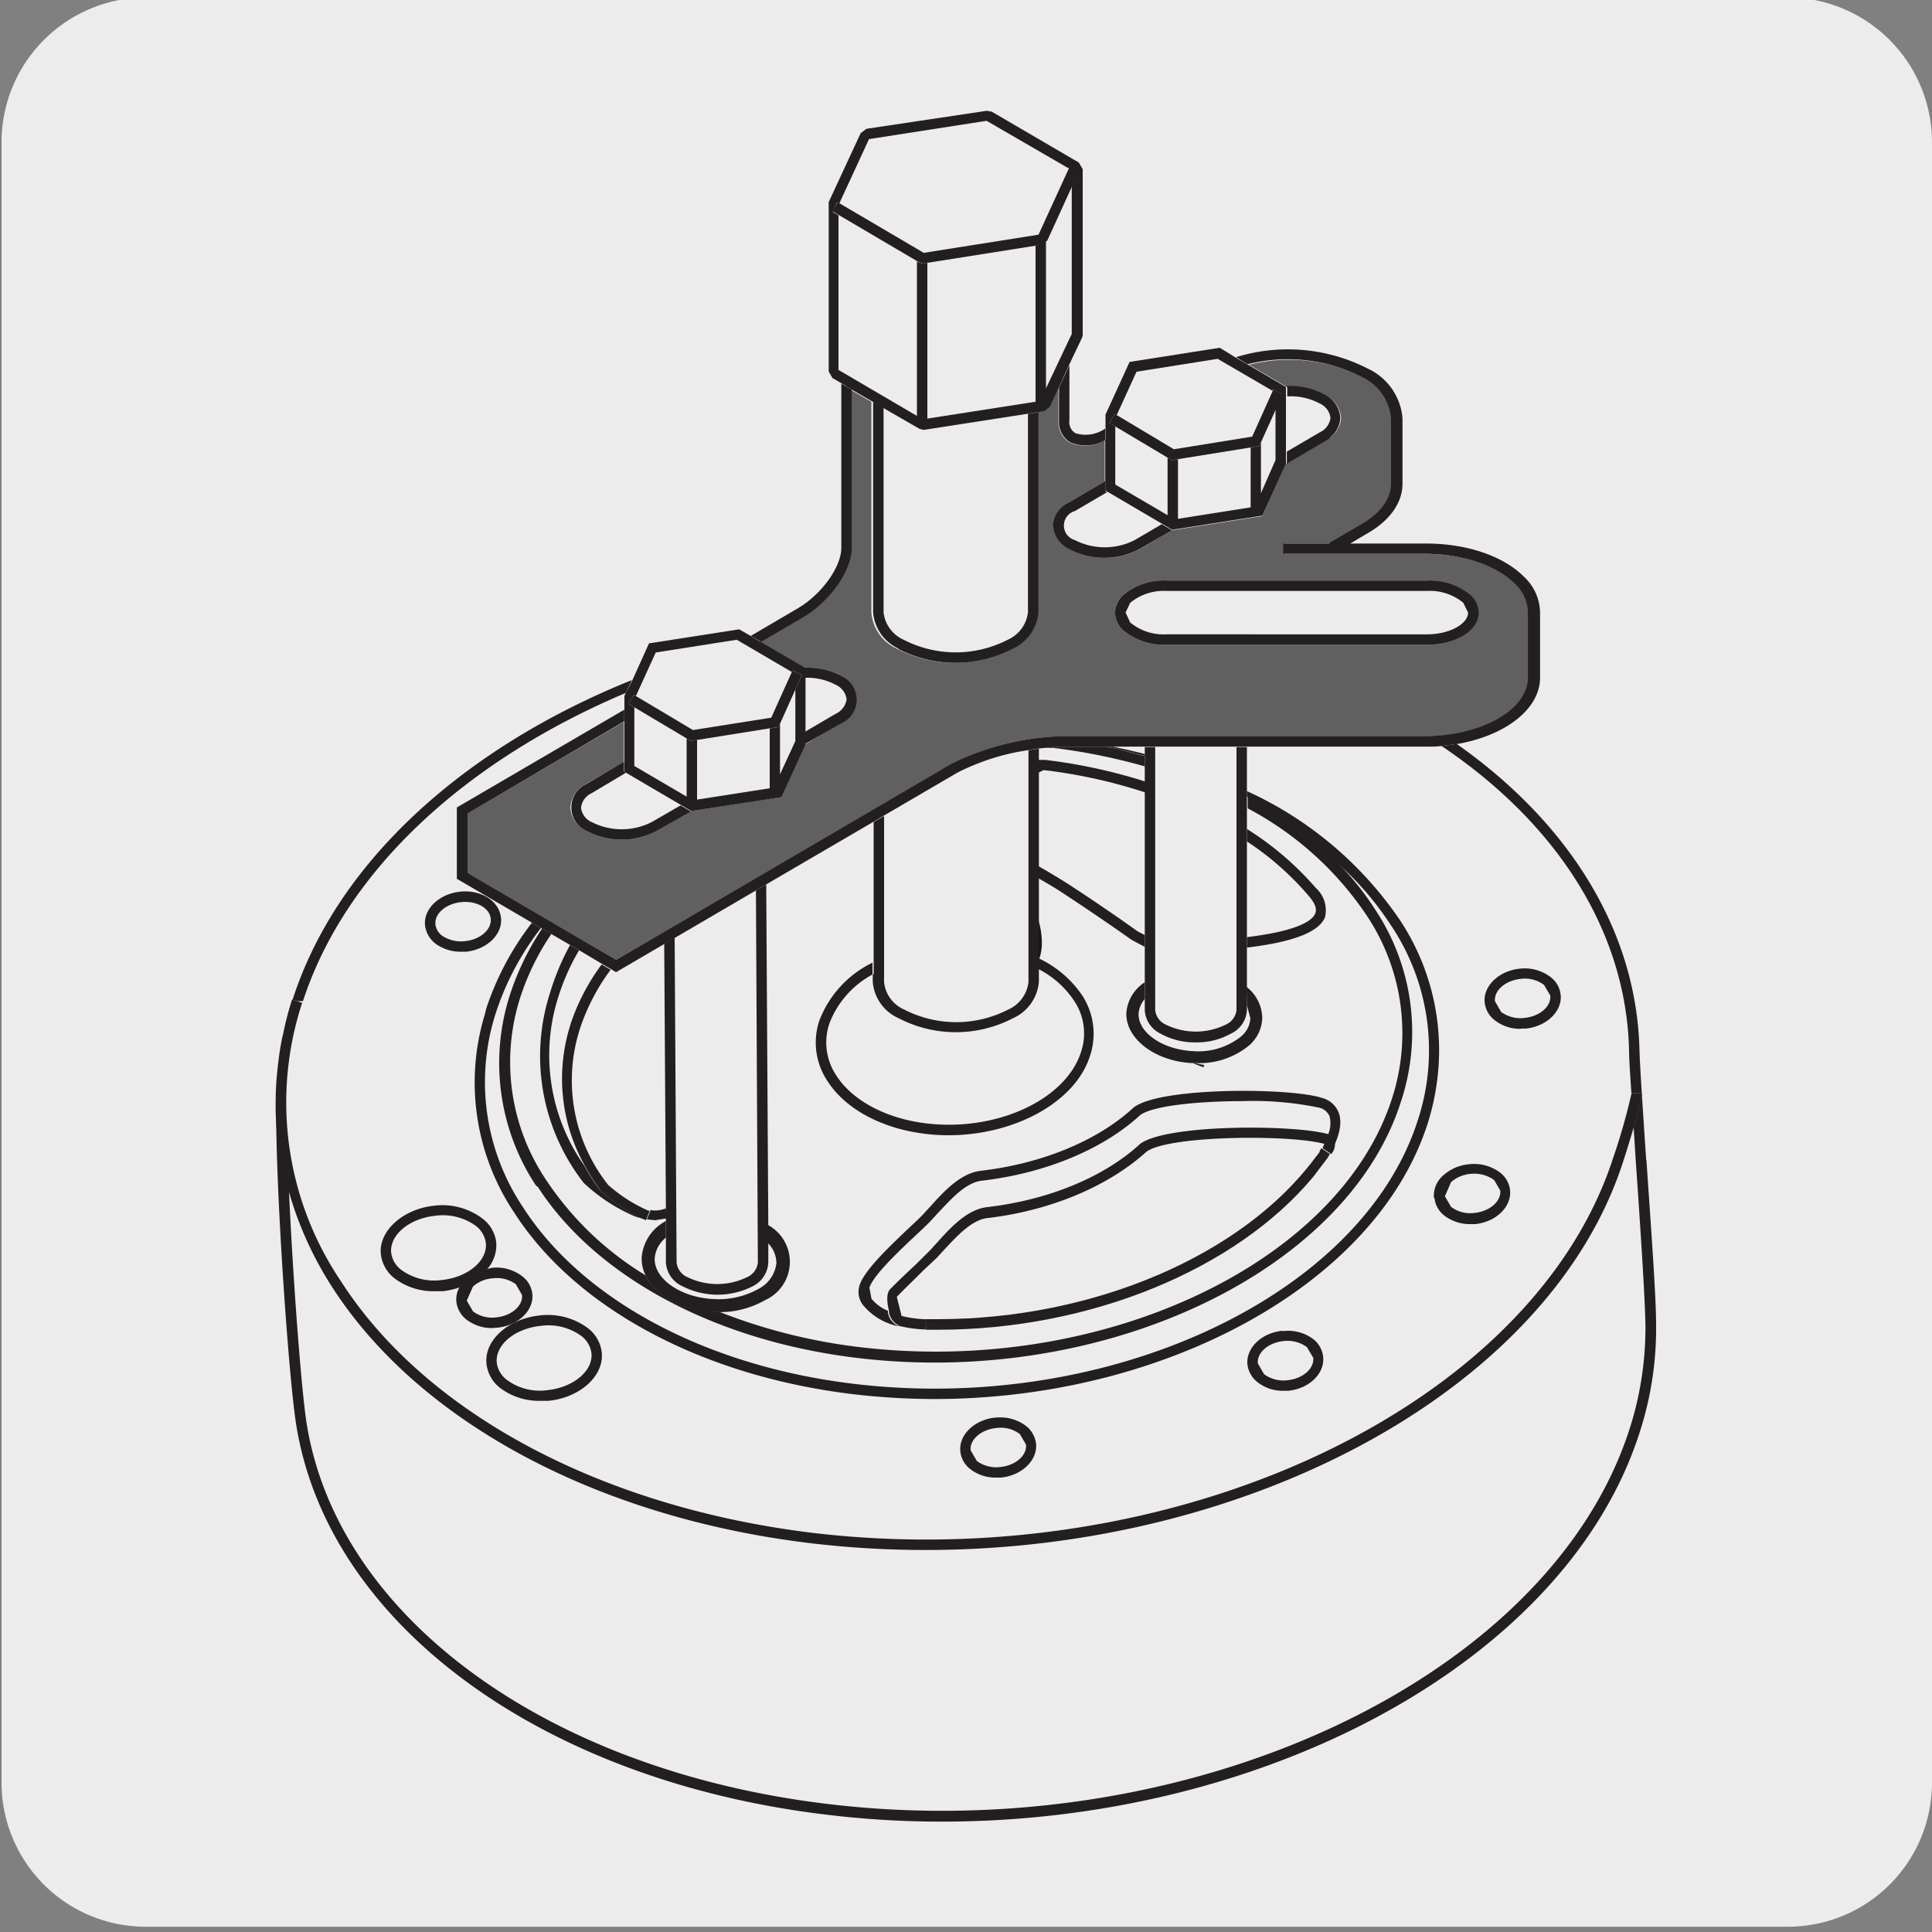 <svg xmlns="http://www.w3.org/2000/svg" viewBox="0 0 150 150"><rect x="0" y="0" width="150" height="150" fill="#808080" stroke="none"/><defs><style>.cls-1{fill:#edecec;}.cls-2{fill:#18171c;}.cls-3{fill:#606060;}.cls-4{fill:#231f20;}</style></defs><g id="Capa_2" data-name="Capa 2"><path class="cls-1" d="M11.37-.2H138.68A11.25,11.25,0,0,1,150,11v127.4a11.19,11.19,0,0,1-11.19,11.19H11.31A11.19,11.19,0,0,1,.12,138.41h0V11A11.25,11.25,0,0,1,11.37-.2Z"/></g><g id="Capa_3" data-name="Capa 3"><path class="cls-2" d="M80.71,74.39a3.85,3.85,0,0,0,.18-1.18,6,6,0,0,0-.3-1.86v3Z"/><polygon class="cls-2" points="80.59 74.74 80.7 74.39 80.59 74.33 80.59 74.74"/><path class="cls-3" d="M87.18,46.22a4.86,4.86,0,0,1,3.37-1.15h20.26a4.8,4.8,0,0,1,3.37,1.16,1.87,1.87,0,0,1,.61,1.33c0,1.4-1.75,2.5-4,2.5H90.55a4.85,4.85,0,0,1-3.37-1.16,1.84,1.84,0,0,1-.6-1.34,1.88,1.88,0,0,1,.6-1.34M36.29,67.77l11.55,6.75L73.9,59.3a20.55,20.55,0,0,1,8.81-2.14h28c4.44,0,8-2,8-4.55V47.54a3.14,3.14,0,0,0-1-2.2c-1.44-1.44-4.13-2.33-7-2.33h-11v-.82h3.66l0,0,2.49-1.45c1.47-.86,2.28-2,2.28-3.14V32.46a3.9,3.9,0,0,0-2.28-3.14,12.7,12.7,0,0,0-8.89-1l2.9,1.7a5.52,5.52,0,0,1,3,.63,2.17,2.17,0,0,1,1.25,1.83A2,2,0,0,1,103.2,34l0,0-3.38,2L98,40.07l-7,1.1-2.5,1.46a5.84,5.84,0,0,1-5.47,0A2,2,0,0,1,83,39l2.77-1.62,0-3.19a3.05,3.05,0,0,1-2.72.17,1.82,1.82,0,0,1-.87-1.67V30.09l-.69,1.49-.45.34-.49.07V47.54a3.41,3.41,0,0,1-2,2.83,9.63,9.63,0,0,1-8.9,0,3.38,3.38,0,0,1-2-2.83V31.19l-1.63-.94v12.3c0,1.75-1.7,4.16-3.77,5.38l-3.27,1.91,3.43,2a5.59,5.59,0,0,1,2.81.66,2,2,0,0,1,0,3.65L62.51,57.8l-1.86,4.08-7,1.09L51,64.51a5.84,5.84,0,0,1-5.47,0,2.17,2.17,0,0,1-1.25-1.81,2.21,2.21,0,0,1,1.24-1.84l2.92-1.7,0-3.12L36.29,63.16Z"/><path class="cls-4" d="M82.22,30.09v2.58a1.82,1.82,0,0,0,.87,1.67,3.05,3.05,0,0,0,2.72-.17v-.9a2.63,2.63,0,0,1-2.32.36,1,1,0,0,1-.46-1V28.34Z"/><path class="cls-4" d="M96.86,28.28a12.7,12.7,0,0,1,8.89,1A3.91,3.91,0,0,1,108,32.46v5.09c0,1.17-.81,2.28-2.28,3.14l-2.49,1.45,0,.06H99.63V43h11c2.89,0,5.58.89,7,2.33a3.14,3.14,0,0,1,1,2.2v5.07c0,2.51-3.61,4.55-8,4.55H82.72a20.85,20.85,0,0,0-8.82,2.13L47.84,74.52,36.3,67.77V63.16L48.47,56V55.1l-13,7.59v5.54l5.83,3.41.7.41.12.07.72.42,1.51.88.7.41,1.68,1,.7.41.4.24,3.73-2.18.81-.47,6.29-3.68.8-.47,8.29-4.84.81-.48L74.31,60a17.68,17.68,0,0,1,5.47-1.75l.81-.13.61-.06c.53-.05,1-.09,1.52-.09h28c.42,0,.84,0,1.24-.06s.81-.09,1.19-.15c3.71-.64,6.42-2.7,6.42-5.15V47.54a3.86,3.86,0,0,0-1.26-2.77c-1.6-1.61-4.44-2.57-7.59-2.57h-5.89l1.37-.81c1.73-1,2.69-2.37,2.69-3.84V32.46a4.68,4.68,0,0,0-2.69-3.84,13.63,13.63,0,0,0-10.23-.89Z"/><path class="cls-4" d="M59.09,49.83l3.26-1.9c2.08-1.22,3.78-3.63,3.78-5.38V30.25l-.81-.47V42.55c0,1.47-1.54,3.61-3.38,4.68l-3.65,2.14Z"/><path class="cls-4" d="M103.2,34a2,2,0,0,0,.86-1.56,2.17,2.17,0,0,0-1.25-1.83,5.52,5.52,0,0,0-3-.63l.13.07v.72h.17a4.76,4.76,0,0,1,2.34.55,1.42,1.42,0,0,1,.85,1.13,1.45,1.45,0,0,1-.84,1.12h0l-2.55,1.49V36l0,0,3.39-2Z"/><path class="cls-4" d="M81.77,40.8A2.17,2.17,0,0,0,83,42.63a5.84,5.84,0,0,0,5.47,0L91,41.17h0l-.8-.47-2.1,1.23a5.09,5.09,0,0,1-4.65,0,1.17,1.17,0,0,1,0-2.25l2.51-1.47-.16-.09v-.76L83,39a2.16,2.16,0,0,0-1.25,1.82"/><path class="cls-4" d="M65.33,56.15a2,2,0,0,0,0-3.65,5.65,5.65,0,0,0-2.82-.66l0,0v.78h.05a4.72,4.72,0,0,1,2.33.55,1.43,1.43,0,0,1,.84,1.12,1.46,1.46,0,0,1-.85,1.13l-2.39,1.4v.95Z"/><path class="cls-4" d="M87.39,47.56l.36-.76a4.09,4.09,0,0,1,2.8-.92h20.26a4.09,4.09,0,0,1,2.8.92l.37.76c0,.9-1.48,1.69-3.17,1.69H90.55a4.07,4.07,0,0,1-2.8-.92Zm-.22,1.34a4.89,4.89,0,0,0,3.38,1.16h20.26c2.23,0,4-1.1,4-2.49a1.92,1.92,0,0,0-.6-1.34,4.85,4.85,0,0,0-3.38-1.16H90.55a4.86,4.86,0,0,0-3.37,1.15,2,2,0,0,0-.61,1.34,1.92,1.92,0,0,0,.6,1.34"/><path class="cls-4" d="M45.53,60.87a2,2,0,0,0,0,3.64,5.84,5.84,0,0,0,5.47,0L53.64,63h0l-.8-.47-2.25,1.3a5.13,5.13,0,0,1-4.64,0,1.4,1.4,0,0,1-.84-1.12,1.42,1.42,0,0,1,.83-1.13L48.59,60l-.14-.09v-.77Z"/><path class="cls-4" d="M23.1,77.73l.42,0C26.87,67.48,36.29,59,48.58,53.8l.48-1C36.13,58,26.17,66.86,22.72,77.61A23.5,23.5,0,0,0,22,80.2a24.1,24.1,0,0,1,.68-2.59Z"/><path class="cls-4" d="M127.81,90.06c-.25-3.75-.49-7.3-.52-8.5-.21-9.31-5.49-17.68-14.19-23.8-.38.06-.78.11-1.19.15,8.93,6,14.36,14.36,14.57,23.66,0,.62.08,1.78.18,3.28l.38,0,.43,0a15.13,15.13,0,0,1-.64,2.65c.06.83.11,1.71.17,2.62.34,4.9.71,10.46.75,12.69a25.64,25.64,0,0,1-1.24,8.16c-6.25,19.41-34.18,32.46-62.25,29.09-21.72-2.61-38-14.45-40.44-29.47-.41-2.5-1.06-11.08-1.38-18a25.16,25.16,0,0,1-1-6.25c0,6.67,1,21,1.58,24.41,2.53,15.38,19.06,27.5,41.14,30.14a73.59,73.59,0,0,0,9,.54c25.2,0,48.45-12.51,54.13-30.18a26.16,26.16,0,0,0,1.29-8.42c0-2.25-.42-7.82-.75-12.74"/><path class="cls-4" d="M22.44,92.56a27.68,27.68,0,0,0,3.33,7.34c6.72,10.48,20.6,17.92,37.13,19.91a75.37,75.37,0,0,0,9,.53c25.2,0,48.45-12.51,54.13-30.18.17-.52.51-1.6.82-2.66a16.4,16.4,0,0,0,.64-2.65l-.42,0h-.39a47.67,47.67,0,0,1-1.42,5C119,109.32,91.08,122.37,63,119c-16.29-2-29.95-9.26-36.54-19.54a24.81,24.81,0,0,1-3-21.6l-.39-.13-.38-.13A25.39,25.39,0,0,0,22,80.19l-.1.43c-.16.79-.27,1.57-.35,2.35l-.07.69c-.06.73-.08,1.45-.08,2.18v.47a25.16,25.16,0,0,0,1,6.25"/><path class="cls-4" d="M37.65,78.73a18.15,18.15,0,0,0,2.27,15.41c4.76,7.42,14.58,12.69,26.28,14.1a54.19,54.19,0,0,0,6.34.38c17.82,0,34.28-8.86,38.3-21.38a19,19,0,0,0,.75-3.43,18.29,18.29,0,0,0-2.91-12.39,28.79,28.79,0,0,0-11.87-10v.43a29.61,29.61,0,0,1,6.74,4.91A24,24,0,0,1,108,71.85,17.41,17.41,0,0,1,110.07,87c-4.38,13.64-24,22.81-43.78,20.44-11.45-1.37-21.06-6.51-25.69-13.72a17.47,17.47,0,0,1-2.08-15.15A21.75,21.75,0,0,1,42,72.05l-.7-.41a22.28,22.28,0,0,0-3.55,6.67Z"/><path class="cls-4" d="M88.88,58.54c-.82-.21-1.64-.4-2.48-.57h-.48c1,.21,2,.46,3,.73Z"/><path class="cls-4" d="M41.73,92.11c4.5,7,13.78,12,24.83,13.32a50.4,50.4,0,0,0,6,.36c16.84,0,32.39-8.37,36.19-20.2a17.17,17.17,0,0,0-2-15,21.79,21.79,0,0,0-3.14-3.85,29.61,29.61,0,0,0-6.74-4.91v.93a25.41,25.41,0,0,1,9.2,8.26,16.43,16.43,0,0,1,2,14.28c-4.14,12.87-22.67,21.52-41.32,19.29a43.78,43.78,0,0,1-10.93-2.75H55.4c-2.46-.1-4.5-1.27-5.27-2.82a24.5,24.5,0,0,1-7.71-7.38,16.4,16.4,0,0,1-2-14.28,19.36,19.36,0,0,1,2.39-4.85l-.72-.42a20.83,20.83,0,0,0-2.45,5,17.26,17.26,0,0,0,2,15"/><path class="cls-4" d="M88.88,59.54v-.83c-1-.28-1.95-.53-3-.74h-3.2a13.57,13.57,0,0,0-1.52.09l.57,0a46.6,46.6,0,0,1,7.11,1.43"/><path class="cls-4" d="M45.32,91.84l0,0a13.58,13.58,0,0,0,4,2.61l.78.24a12,12,0,0,1-3.52-2.29,15.25,15.25,0,0,1-1.2-1.88,14.86,14.86,0,0,1-2-13.22,17,17,0,0,1,1.58-3.52l-.7-.41A19.18,19.18,0,0,0,42.7,77.1a16,16,0,0,0,2.62,14.74"/><path class="cls-4" d="M51.7,93.81l0,0a2.06,2.06,0,0,1-1.28.12l.11,0-.31.74.65.07.87-.14Z"/><path class="cls-4" d="M88.88,72.6l-.57-.3s-2-1.46-5.32-3.63c-.65-.42-1.27-.78-1.84-1.12l-.56-.32v.94l.14.08c.57.33,1.18.68,1.81,1.1,3.27,2.15,5.27,3.59,5.33,3.63l1,.53Z"/><path class="cls-4" d="M81,59.8h.13a40.54,40.54,0,0,1,7.8,1.73v-.85A42.48,42.48,0,0,0,81.17,59h0l-.56,0v1Z"/><path class="cls-4" d="M96.81,65.33a22.57,22.57,0,0,1,4.74,4.16c.29.34.77.91.57,1.42s-1.16,1.34-5.31,1.85v.81c3.59-.43,5.59-1.2,6.06-2.35a2.32,2.32,0,0,0-.71-2.28,23.79,23.79,0,0,0-5.35-4.58Z"/><path class="cls-4" d="M102.46,90.77l-.43.56Z"/><path class="cls-4" d="M69.71,102.93a1.4,1.4,0,0,1-.77-1l0-.16a3.24,3.24,0,0,1-1.28-.94l-.16-.86c.34-1,2.31-2.85,3.62-4.08.47-.44.88-.82,1.14-1.1l.56-.61c1-1.05,2.13-2.36,3.4-2.51,4.93-.57,9.42-2.44,12.3-5.09,1-.75,4.65-1.09,8-1.09a25,25,0,0,1,5.9.51,1.16,1.16,0,0,1,.81.68,2.26,2.26,0,0,1-.11,1.39h0l.14.08a1.05,1.05,0,0,1,0,1.45l-.67-.45-.15.24.34.23.33.23h0c0-.08,1.34-2,.84-3.43a1.9,1.9,0,0,0-1.32-1.18C100.2,84.44,90,84.38,88,86c-2.77,2.56-7.1,4.35-11.86,4.9-1.58.19-2.87,1.62-3.91,2.77l-.55.6c-.25.27-.65.64-1.11,1.07-1.44,1.37-3.42,3.23-3.82,4.41a1.66,1.66,0,0,0,.26,1.58,4.8,4.8,0,0,0,2.75,1.64"/><path class="cls-4" d="M71.93,102.43h0a8.82,8.82,0,0,1-2-.28l0,0-.17.78a9.43,9.43,0,0,0,2.12.29Z"/><path class="cls-4" d="M80.59,75.22a7.33,7.33,0,0,1,2.79,2.46,4.53,4.53,0,0,1,.55,4c-1.19,3.71-6.56,6.19-12,5.54-3.13-.37-5.75-1.77-7-3.72a4.62,4.62,0,0,1-.55-4,7.25,7.25,0,0,1,3.36-3.84v-.92a8.29,8.29,0,0,0-4.13,4.51,5.37,5.37,0,0,0,.64,4.69c1.38,2.16,4.22,3.69,7.59,4.09a13.69,13.69,0,0,0,1.8.11c5.13,0,9.88-2.57,11-6.2a5.43,5.43,0,0,0-.64-4.69,8.37,8.37,0,0,0-3.37-2.85l-.11.35Z"/><path class="cls-4" d="M102.82,89.62l-.33-.23-.42.55c-5.64,7.55-17.17,12.46-29.18,12.48h-1l0,.82h.94c11.81,0,23.17-4.68,29.17-11.92l.42-.56.7-.92Z"/><path class="cls-4" d="M119.88,76.47l.48.82c.09.84-.8,1.62-2,1.74a2.53,2.53,0,0,1-1.81-.46l-.48-.83c-.09-.84.81-1.62,2-1.74a2.47,2.47,0,0,1,1.81.47m-1.82,3.39.4,0c1.62-.17,2.84-1.34,2.71-2.62a2,2,0,0,0-.78-1.38,3.32,3.32,0,0,0-2.41-.65c-1.62.17-2.84,1.35-2.71,2.63a2,2,0,0,0,.78,1.37,3.2,3.2,0,0,0,2,.67"/><path class="cls-4" d="M96.81,78.06l.27,1a2,2,0,0,1-.72,1.41,5.31,5.31,0,0,1-3.73,1.14c-2.35-.11-4.29-1.44-4.23-2.92a2,2,0,0,1,.47-1.12V76.27a3.11,3.11,0,0,0-1.42,2.36c-.08,2,2.22,3.78,5.14,3.91h.33A6.07,6.07,0,0,0,97,81.15a2.94,2.94,0,0,0,1-2.07,3.11,3.11,0,0,0-1.22-2.46Z"/><path class="cls-4" d="M59.43,100.93a3.26,3.26,0,0,0,.2-5.82v1.41a2.23,2.23,0,0,1,.65,1.55,2.58,2.58,0,0,1-1.39,2,6.36,6.36,0,0,1-3.46.79c-2.56-.11-4.66-1.56-4.6-3.17a2.3,2.3,0,0,1,.87-1.6V94.8h0a3.51,3.51,0,0,0-1.88,2.82,2.86,2.86,0,0,0,.32,1.43c.77,1.55,2.81,2.72,5.27,2.82h.36a7.06,7.06,0,0,0,3.67-.95"/><path class="cls-4" d="M116,91.61l.48.82c.08.84-.81,1.62-2,1.74a2.47,2.47,0,0,1-1.81-.46l-.49-.83.48-1.1a2.63,2.63,0,0,1,1.51-.64,2.61,2.61,0,0,1,1.82.47M111.37,93a2,2,0,0,0,.77,1.38,3.26,3.26,0,0,0,2,.66l.39,0c1.63-.17,2.84-1.35,2.71-2.63a2,2,0,0,0-.77-1.37,3.38,3.38,0,0,0-2.41-.65,3.45,3.45,0,0,0-2,.86,2.09,2.09,0,0,0-.73,1.77"/><path class="cls-4" d="M98.14,106.69l-.48-.83c-.09-.84.81-1.62,2-1.74a2.56,2.56,0,0,1,1.81.47l.49.83c.08.84-.81,1.62-2,1.74a2.54,2.54,0,0,1-1.82-.47m1.43-3.37c-1.63.16-2.84,1.34-2.72,2.62a2.06,2.06,0,0,0,.78,1.37,3.15,3.15,0,0,0,2,.67l.39,0c1.62-.16,2.84-1.34,2.71-2.62A2,2,0,0,0,102,104a3.23,3.23,0,0,0-2.41-.65"/><path class="cls-4" d="M75.84,113.43l-.48-.83c-.08-.83.81-1.61,2-1.73a2.46,2.46,0,0,1,1.82.47l.48.82c.08.84-.81,1.62-2,1.74a2.56,2.56,0,0,1-1.82-.47m1.43-3.37c-1.63.17-2.84,1.35-2.71,2.63a2,2,0,0,0,.77,1.37,3.2,3.2,0,0,0,2,.66h.39c1.63-.17,2.84-1.35,2.72-2.63a2.08,2.08,0,0,0-.78-1.38,3.33,3.33,0,0,0-2.41-.64"/><path class="cls-4" d="M38.24,99.25a2.48,2.48,0,0,1,1.81.46l.48.83c.08.84-.81,1.62-2,1.74a2.47,2.47,0,0,1-1.81-.47l-.48-.83.48-1.09a2.54,2.54,0,0,1,1.51-.64m.38,3.83c1.63-.16,2.85-1.34,2.72-2.62a2,2,0,0,0-.78-1.37,3.28,3.28,0,0,0-2.41-.65l-.37.1a4.89,4.89,0,0,1-2.06,1.34,1.92,1.92,0,0,0-.28,1.18,2.09,2.09,0,0,0,.77,1.38,3.21,3.21,0,0,0,2,.67Z"/><path class="cls-4" d="M33.81,71.77c-.09-.83.81-1.61,2-1.73s2.21.46,2.29,1.29-.8,1.62-2,1.74a2.66,2.66,0,0,1-1.61-.32,1.32,1.32,0,0,1-.69-1m5.09-.52c-.13-1.28-1.56-2.18-3.18-2S32.87,70.57,33,71.85a2.12,2.12,0,0,0,1.08,1.59,3.29,3.29,0,0,0,1.72.45h.39c1.62-.17,2.84-1.35,2.71-2.63"/><path class="cls-4" d="M39.35,107.13a2,2,0,0,1-.78-1.32c-.14-1.38,1.39-2.67,3.42-2.87a4.32,4.32,0,0,1,3.15.79,2,2,0,0,1,.78,1.33c.14,1.37-1.4,2.66-3.42,2.87a4.28,4.28,0,0,1-3.15-.8m6.31-4a5.21,5.21,0,0,0-3.75-1c-2.47.26-4.33,1.94-4.14,3.76a2.77,2.77,0,0,0,1.06,1.87,5,5,0,0,0,3.13,1l.62,0c2.47-.25,4.33-1.94,4.14-3.76a2.77,2.77,0,0,0-1.06-1.87"/><path class="cls-4" d="M31.15,98.59a2,2,0,0,1-.78-1.33c-.13-1.37,1.4-2.66,3.43-2.87a4.39,4.39,0,0,1,3.15.79,2,2,0,0,1,.77,1.33c.14,1.37-1.39,2.66-3.42,2.87a4.34,4.34,0,0,1-3.15-.79m6.63,0a2.84,2.84,0,0,0,.75-2.11,2.71,2.71,0,0,0-1.07-1.87,5.15,5.15,0,0,0-3.75-1c-2.47.26-4.33,2-4.14,3.76a2.77,2.77,0,0,0,1.06,1.88,5,5,0,0,0,3.13,1l.62,0a6.25,6.25,0,0,0,1.34-.31,4.89,4.89,0,0,0,2.06-1.34"/><path class="cls-4" d="M70,102.18l0,0-.37-1.49c.66-.7,1.43-1.41,2-2,.44-.41.82-.77,1.07-1l.56-.61c.94-1,2.13-2.36,3.4-2.51C81.59,94,86.07,92.08,89,89.43c1.66-1.28,11.15-1.36,13.82-.62l-.14.34h0l.67.45a1.05,1.05,0,0,0,0-1.45l-.14-.07h0c-2.52-.78-12.66-.83-14.7.74-2.78,2.56-7.1,4.35-11.87,4.9-1.57.18-2.86,1.62-3.9,2.77l-.55.6c-.24.25-.61.6-1,1-.62.58-1.4,1.31-2.08,2-.34.35-.22,1.17-.09,1.67l0,.15a1.42,1.42,0,0,0,.77,1l.08,0v0Z"/><path class="cls-4" d="M44.31,79.49a13.8,13.8,0,0,0,1.13,11.08,16.15,16.15,0,0,0,1.2,1.89,12.35,12.35,0,0,0,3.51,2.28h0l.3-.74-.1,0a11.82,11.82,0,0,1-3.13-2h0a13.08,13.08,0,0,1-2.17-12.2,16.12,16.12,0,0,1,2.36-4.51l-.7-.41a16.6,16.6,0,0,0-2.43,4.68"/><polygon class="cls-4" points="80.59 74.74 80.7 74.39 80.59 74.33 80.59 74.74"/><path class="cls-4" d="M88.88,58.7V78.44a2.16,2.16,0,0,0,1.24,1.82,5.47,5.47,0,0,0,2.71.67,5.4,5.4,0,0,0,2.72-.67,2.15,2.15,0,0,0,1.26-1.82V58H96V78.44a1.41,1.41,0,0,1-.85,1.12,5.28,5.28,0,0,1-4.62,0,1.4,1.4,0,0,1-.84-1.12V58h-.81v.73Z"/><polygon class="cls-4" points="92.7 82.54 92.69 82.58 93.44 82.87 93.5 82.69 92.81 82.55 92.89 82.59 92.75 82.54 92.7 82.53 92.7 82.54"/><path class="cls-4" d="M67.76,75.65v.57a3.38,3.38,0,0,0,2,2.83,9.63,9.63,0,0,0,8.9,0,3.41,3.41,0,0,0,2-2.83V58.12l-.81.13v18a2.66,2.66,0,0,1-1.57,2.13,8.82,8.82,0,0,1-8.08,0,2.61,2.61,0,0,1-1.56-2.13V63.35l-.81.47V75.65Z"/><path class="cls-4" d="M51.7,93.81V98A2.17,2.17,0,0,0,53,99.87a6,6,0,0,0,5.43,0A2.17,2.17,0,0,0,59.65,98V95.11l-.16-26.45-.8.47L58.84,98A1.4,1.4,0,0,1,58,99.16a5.28,5.28,0,0,1-4.62,0A1.39,1.39,0,0,1,52.53,98L52.38,72.8l-.81.48Z"/><path class="cls-4" d="M57.2,49.67l4.27,2.5.06-.11.73.33-.51,1.15v4l-1.19,2.58V56.17l-.12.28-.68.11V61.2l-5.64.88V57.45l-.49.08-.32-.2v4.52l-4.06-2.38V54.92l-.46-.28.21-.35.21-.35.16.1,1.54-3.38ZM48.58,53.8l-.1.23v2l0,3.12v.78l.15.08,4.24,2.49.8.47h0l7-1.08,1.87-4.09v-.95l0-4.19v-.79l0,0-3.43-2-.8-.48-.92-.53-7,1.09-1.28,2.83Z"/><path class="cls-4" d="M86.55,32.13l.15.1,1.54-3.37,6.3-1,4.27,2.49,0-.11.74.33-.52,1.15v4L97.9,38.29V34.35l-.12.28-.68.11v4.65l-5.64.89V35.65l-.48.08-.33-.2V40l-4.06-2.38V33.1l-.46-.27Zm-.74,2,0,3.19v.76l.16.09,4.24,2.49.8.47h0l7-1.1L99.84,36v-.95l0-4.29v-.72L99.76,30l-2.9-1.7-.94-.55L94.7,27l-7,1.1-1.87,4.09v2Z"/><path class="cls-4" d="M69.72,50.37a9.63,9.63,0,0,0,8.9,0,3.41,3.41,0,0,0,2-2.83V32l-.81.13V47.54a2.66,2.66,0,0,1-1.57,2.13,8.82,8.82,0,0,1-8.08,0,2.64,2.64,0,0,1-1.56-2.13V31.66l-.81-.47V47.54a3.39,3.39,0,0,0,2,2.83"/><path class="cls-4" d="M64.83,16.05h0L65,15.7l.16.1,2.31-5,9.13-1.42L83,13.09,83,13l.73.33-.52,1.14,0,11.46-2,4.22V18.67l-.44.33-.37.06V31.19L72,32.5V20.4l-.28.05h-.09l-.31-.08-.13-.08v12L65.1,28.72l0-12-.45-.27Zm1.3,14.2,1.63.94.81.48,2.81,1.62.29.08h.09l8-1.24.81-.13.49-.07.45-.34.69-1.49L83,28.34l1-2.1.06-.17V13.13l-.3-.51L77,8.67l-.38-.07L67.27,10l-.45.34-2.48,5.35,0,.17V28.84l.29.51.74.43Z"/><polygon class="cls-4" points="59.88 55.72 53.8 56.68 49.62 54.19 49.37 54.04 49.21 53.95 49 54.29 48.79 54.64 49.26 54.92 53.31 57.33 53.63 57.53 54.12 57.45 59.75 56.55 60.44 56.45 60.57 56.17 61.75 53.54 62.26 52.39 61.52 52.06 61.48 52.17 61.42 52.3 59.88 55.72"/><polygon class="cls-4" points="86.59 33.11 90.65 35.53 90.98 35.73 91.46 35.65 97.1 34.74 97.78 34.63 97.9 34.35 99.08 31.73 99.6 30.58 98.86 30.25 98.81 30.36 98.75 30.49 97.22 33.9 91.14 34.88 86.96 32.38 86.7 32.23 86.55 32.13 86.13 32.83 86.59 33.11"/><polygon class="cls-4" points="65.08 16.67 71.23 20.29 71.37 20.37 71.67 20.45 71.76 20.45 72.04 20.4 80.5 19.06 80.87 19 81.32 18.67 81.32 18.66 83.25 14.43 83.78 13.29 83.04 12.96 82.98 13.1 82.93 13.2 80.63 18.22 71.72 19.63 65.46 15.95 65.21 15.8 65.03 15.7 64.83 16.05 64.63 16.4 65.08 16.67"/></g></svg>